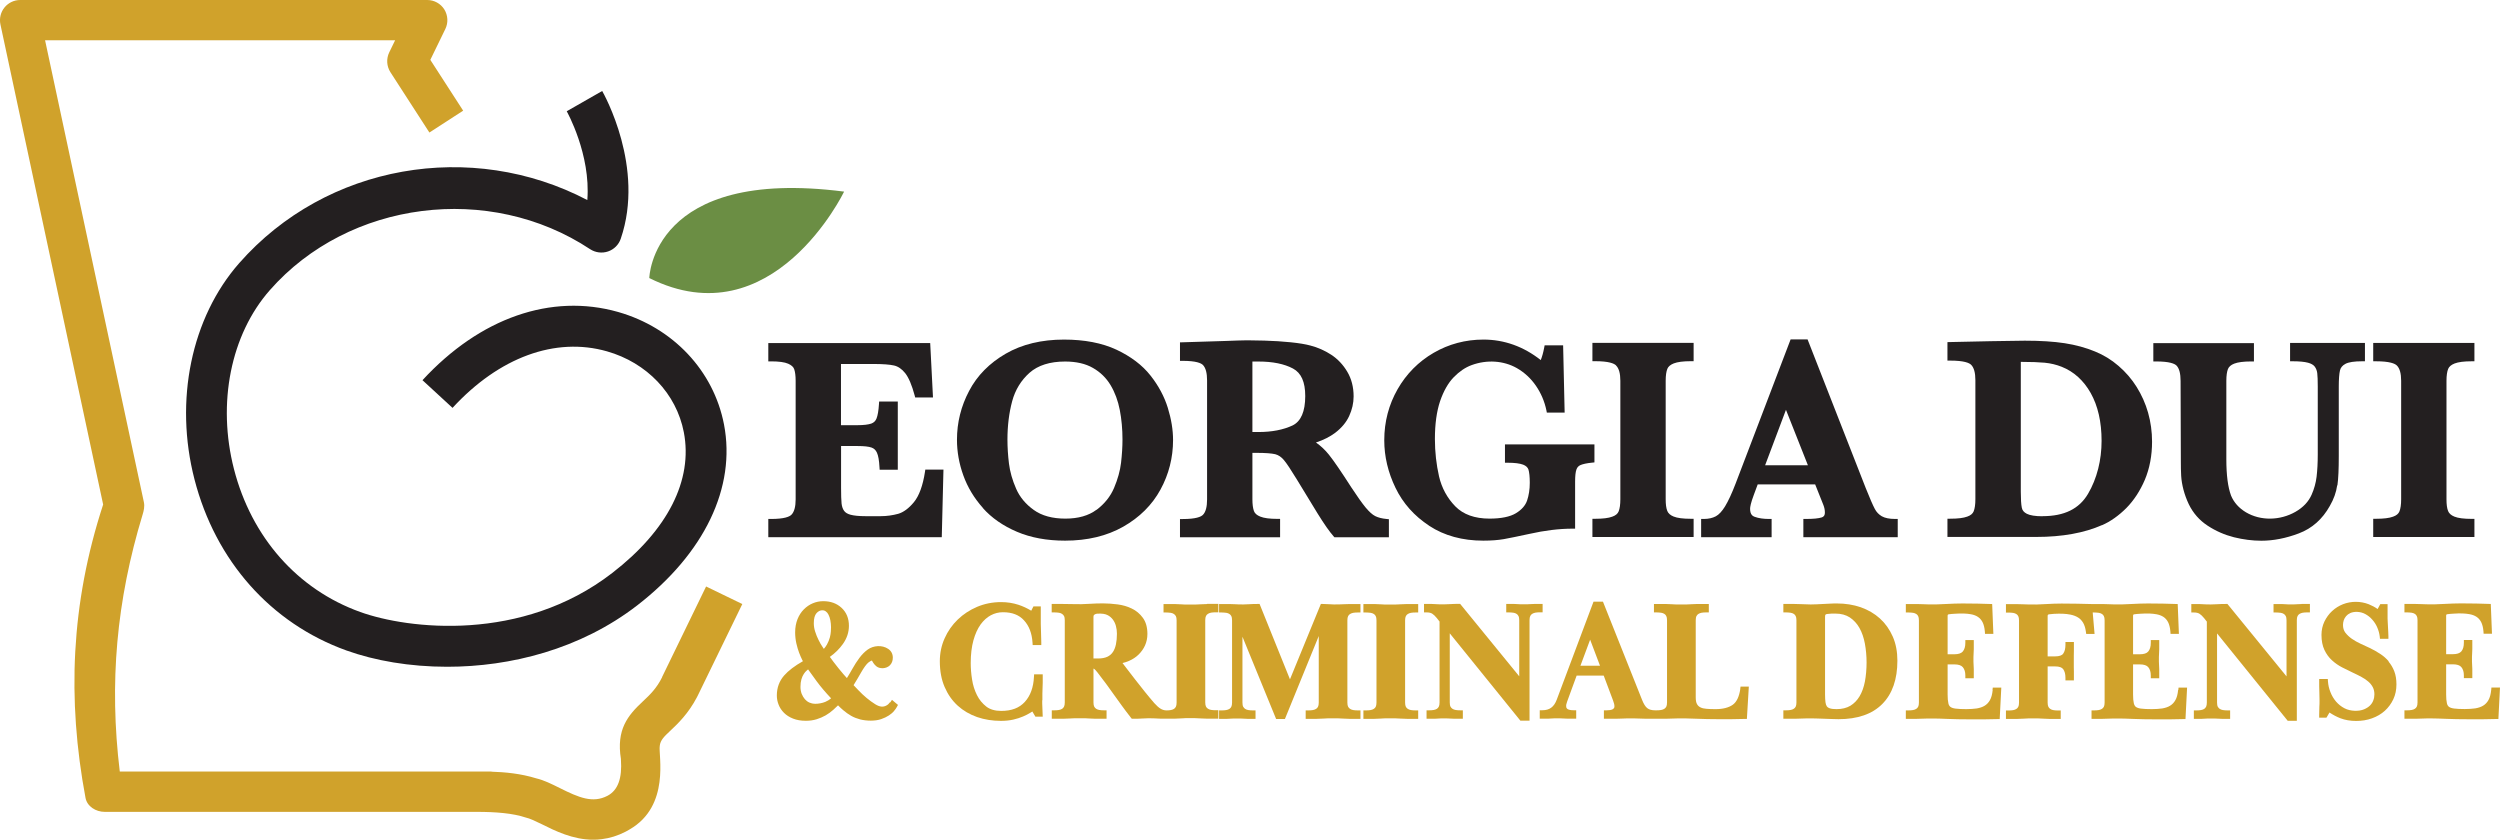 <?xml version="1.0" encoding="UTF-8"?> <svg xmlns="http://www.w3.org/2000/svg" id="Layer_2" data-name="Layer 2" viewBox="0 0 296.17 99.47"><defs><style> .cls-1 { fill: #231f20; } .cls-1, .cls-2, .cls-3 { stroke-width: 0px; } .cls-2 { fill: #d0a22b; } .cls-3 { fill: #6b8e44; } </style></defs><g id="Layer_4" data-name="Layer 4"><g><g><path class="cls-1" d="m69.58,23.7c-13.73-7.19-30.92-4.26-41.24,7.47-5.68,6.46-7.71,16.27-5.3,25.62,2.49,9.66,9.05,17.05,18,20.27,3.37,1.21,7.51,1.93,11.94,1.93,7.47,0,15.76-2.06,22.52-7.28,7.96-6.16,11.71-13.97,10.27-21.43-1.23-6.36-6.03-11.46-12.54-13.32-7.92-2.25-16.37.69-23.18,8.08l3.56,3.28c5.52-6,12.19-8.44,18.29-6.7,4.74,1.35,8.23,5.02,9.11,9.58,1.1,5.68-1.91,11.61-8.48,16.68-10.72,8.29-24.22,6.65-29.86,4.62-7.42-2.67-12.87-8.84-14.95-16.92-2.01-7.81-.39-15.94,4.25-21.21,9.34-10.62,26.01-12.75,37.94-4.85.63.41,1.41.51,2.12.27.71-.24,1.27-.8,1.51-1.51,2.89-8.44-1.99-17.13-2.2-17.5l-4.2,2.4c.03.06,2.86,5.1,2.44,10.51Z"></path><path class="cls-3" d="m76.92,32.94c14.63,7.31,23.08-10.24,23.08-10.24-22.8-2.94-23.08,10.24-23.08,10.24Z"></path><path class="cls-2" d="m78.45,80.21c-.67,1.36-1.46,2.1-2.3,2.89-1.8,1.68-3.15,3.34-2.59,6.82,0,.01,0,.03,0,.05.16,2.23-.35,3.66-1.6,4.31-1.74.9-3.37.22-5.66-.93-.95-.47-1.84-.92-2.77-1.14-1.84-.57-3.72-.74-5.3-.79v-.02H14.19c-1.27-10.49-.4-20.22,2.7-30.42.15-.48.26-.97.16-1.47L5.34,4.77h41.47l-.7,1.44c-.36.75-.31,1.63.14,2.34l4.62,7.15,4-2.59-3.89-6.02,1.78-3.66c.36-.74.31-1.61-.12-2.31-.44-.7-1.21-1.12-2.02-1.12H2.39C1.67,0,.98.33.53.89.08,1.45-.1,2.18.05,2.89l12.17,56.88c-3.84,11.75-4.27,23.1-2.09,34.75.19,1.02,1.23,1.66,2.27,1.66h44.05c2.32,0,4.3.16,5.86.68h0c.41.08,1.14.42,1.85.77,1.58.79,3.7,1.85,6.13,1.85.33,0,.67-.02,1.02-.07.91-.11,1.85-.39,2.82-.89.15-.08.3-.16.46-.26,4.85-2.79,3.39-8.85,3.57-9.88v-.02c.08-.69.52-1.1,1.23-1.77.92-.86,2.15-2.04,3.18-4h0l.13-.26s.01-.03.02-.04l5.22-10.73-4.29-2.08-5.22,10.74Z"></path></g><g><path class="cls-1" d="m111.78,55.63h-2.16l-.04.27c-.25,1.64-.7,2.85-1.31,3.59-.61.74-1.24,1.2-1.86,1.38-.66.18-1.36.28-2.08.28h-1.8c-.77,0-1.36-.06-1.77-.17-.36-.1-.61-.25-.76-.46-.16-.22-.26-.51-.3-.86-.04-.39-.06-1.03-.06-1.89v-4.93h1.98c.74,0,1.29.06,1.63.18.29.1.5.3.64.61.16.35.26.93.3,1.71l.02.31h2.15v-8.08h-2.21l-.02.3c-.05.79-.15,1.36-.29,1.71-.12.3-.32.49-.62.6-.35.12-.9.19-1.64.19h-1.95v-7.25h3.86c1.08,0,1.9.06,2.43.18.48.11.92.41,1.32.91.41.52.79,1.41,1.12,2.64l.06.24h2.11l-.33-6.45h-19.18v2.17h.32c.93,0,1.61.09,2.04.28.38.17.62.38.71.65.11.32.17.79.17,1.38v14.04c0,.87-.17,1.49-.5,1.82-.23.23-.83.5-2.42.5h-.32v2.16h20.55l.2-8Z"></path><path class="cls-1" d="m116.43,60.18c1.04,1.17,2.4,2.12,4.05,2.82,1.64.7,3.55,1.05,5.7,1.05,2.63,0,4.94-.55,6.88-1.65,1.94-1.1,3.43-2.58,4.42-4.4.99-1.81,1.49-3.79,1.49-5.87,0-1.2-.21-2.48-.62-3.81-.41-1.33-1.1-2.63-2.06-3.84-.96-1.22-2.32-2.25-4.02-3.05-1.71-.8-3.8-1.2-6.22-1.2-2.66,0-4.98.56-6.9,1.67-1.92,1.11-3.39,2.59-4.34,4.41-.96,1.81-1.44,3.75-1.44,5.79,0,1.41.25,2.82.75,4.21.5,1.4,1.28,2.7,2.32,3.86Zm13.47.21c-.93.7-2.17,1.05-3.69,1.05s-2.79-.34-3.73-1.02c-.96-.68-1.67-1.53-2.1-2.52-.45-1.02-.73-2.02-.85-2.98-.12-.98-.18-1.94-.18-2.85,0-1.63.19-3.16.56-4.54.36-1.34,1.06-2.48,2.06-3.37,1-.88,2.41-1.33,4.21-1.33,1.31,0,2.42.25,3.3.76.88.5,1.58,1.19,2.09,2.04.52.87.88,1.86,1.09,2.94.21,1.09.32,2.27.32,3.5,0,.86-.06,1.79-.17,2.75-.11.94-.39,1.95-.83,2.99-.43,1.01-1.13,1.88-2.07,2.59Z"></path><path class="cls-1" d="m151.63,61.47h-.32c-.89,0-1.57-.09-2.01-.27-.4-.16-.65-.38-.75-.66-.12-.34-.18-.8-.18-1.38v-5.51h.52c1.03,0,1.77.06,2.19.16.38.1.72.33,1.02.69.33.39.84,1.16,1.51,2.26l2.47,4.05c.39.63.75,1.18,1.07,1.64.34.48.61.83.84,1.09l.1.11h6.45v-2.14l-.29-.03c-.54-.05-.99-.17-1.33-.34-.34-.17-.72-.52-1.14-1.02-.44-.54-1.01-1.34-1.69-2.38-1.22-1.9-2.09-3.17-2.66-3.88-.44-.55-.95-1.03-1.53-1.44.91-.3,1.67-.69,2.28-1.15.76-.58,1.32-1.25,1.66-2,.34-.74.52-1.52.52-2.31,0-1.1-.25-2.08-.75-2.92-.49-.83-1.13-1.51-1.91-2.02-.77-.5-1.59-.86-2.44-1.08-.58-.16-1.36-.29-2.34-.39-.97-.1-2.03-.17-3.14-.2-.79-.02-1.36-.03-1.71-.03-.44,0-.92,0-1.43.02-.51.01-.97.03-1.36.05l-5.49.17v2.19h.32c1.6,0,2.19.27,2.41.5.32.34.48.95.48,1.81v14.11c0,.87-.16,1.49-.49,1.82-.22.23-.82.5-2.4.5h-.32v2.16h11.86v-2.16Zm-3.26-10.3v-8.34c.06,0,.11,0,.16,0,.13,0,.32,0,.56,0,1.69,0,3.06.28,4.09.83.98.53,1.45,1.59,1.45,3.26,0,1.83-.51,3-1.5,3.48-1.08.51-2.44.78-4.04.78h-.71Z"></path><path class="cls-1" d="m169.33,62.3c1.77,1.16,3.92,1.75,6.39,1.75.92,0,1.74-.06,2.43-.18.67-.12,1.69-.33,3.03-.62,1.82-.41,3.54-.62,5.1-.62h.32v-5.57c0-.66.05-1.15.16-1.45.09-.25.25-.42.49-.52.29-.12.74-.22,1.35-.28l.29-.03v-2.13h-10.6v2.17h.32c.83,0,1.45.08,1.84.23.33.13.53.32.62.57.1.32.16.85.16,1.58,0,.77-.11,1.48-.32,2.1-.2.58-.64,1.09-1.32,1.5-.69.42-1.75.64-3.13.64-1.75,0-3.11-.49-4.05-1.45-.96-.98-1.61-2.18-1.93-3.55-.32-1.41-.49-2.9-.49-4.43,0-1.78.21-3.29.62-4.5.41-1.19.95-2.14,1.61-2.82.66-.68,1.38-1.17,2.13-1.44,1.8-.66,3.77-.53,5.33.35.9.51,1.67,1.22,2.27,2.09.61.88,1.03,1.87,1.25,2.93l.05.26h2.11l-.18-7.97h-2.19l-.05.26c-.11.59-.25,1.09-.41,1.49-2.04-1.61-4.33-2.43-6.79-2.43-2.12,0-4.11.53-5.9,1.57-1.79,1.04-3.23,2.49-4.27,4.31-1.04,1.82-1.58,3.85-1.58,6.05,0,1.92.45,3.81,1.33,5.63.88,1.83,2.23,3.34,4,4.5Z"></path><path class="cls-1" d="m191.45,43.3c.34.33.51.94.51,1.81v14.04c0,.62-.07,1.1-.2,1.43-.11.28-.36.49-.76.63-.45.17-1.13.25-2.03.25h-.32v2.16h11.99v-2.16h-.32c-.94,0-1.63-.09-2.06-.27-.39-.16-.63-.38-.74-.66-.13-.32-.19-.79-.19-1.38v-14.04c0-.63.07-1.1.2-1.42.11-.27.36-.48.76-.64.44-.17,1.12-.26,2.03-.26h.32v-2.17h-11.99v2.17h.32c1.63,0,2.25.27,2.48.5Z"></path><path class="cls-1" d="m222.93,61.16c-.35-.21-.63-.49-.83-.88-.23-.43-.59-1.26-1.07-2.46l-6.89-17.61h-2.01l-6.52,17.09c-.44,1.15-.86,2.05-1.24,2.68-.36.59-.73.99-1.11,1.19-.38.2-.85.31-1.41.31h-.32v2.16h8.35v-2.16h-.32c-.64,0-1.21-.08-1.68-.25-.23-.08-.55-.26-.55-.95,0-.22.08-.69.44-1.65l.46-1.24h6.81l.97,2.43c.12.3.18.6.18.89,0,.41-.19.53-.38.59-.37.12-1,.18-1.85.18h-.32v2.16h11.18v-2.16h-.32c-.67,0-1.2-.11-1.55-.31Zm-8.75-6.04h-5.07l2.47-6.57,2.6,6.57Z"></path><path class="cls-1" d="m249.02,62.22h0c1.02-.45,1.99-1.14,2.88-2.03.89-.9,1.63-2.03,2.2-3.36.56-1.34.85-2.85.85-4.5,0-1.19-.16-2.34-.47-3.44-.31-1.09-.77-2.11-1.35-3.04-.58-.93-1.3-1.77-2.15-2.5-.84-.73-1.78-1.3-2.79-1.71-1.09-.45-2.29-.78-3.59-.98-1.29-.2-2.88-.3-4.72-.3-.19,0-.87.01-2.05.03-1.17.02-1.84.03-2.01.03l-5.11.11v2.19h.32c1.65,0,2.26.27,2.49.5.33.33.5.94.5,1.81v14.11c0,.62-.07,1.1-.2,1.43-.11.28-.36.49-.76.63-.45.17-1.13.25-2.03.25h-.32v2.16h10.53c3.05,0,5.68-.47,7.8-1.41Zm-7.05-1.06c-.85,0-1.47-.1-1.85-.29-.34-.17-.54-.4-.6-.72-.08-.39-.12-1.03-.12-1.9v-15.38c1.21,0,2.17.04,2.83.1.71.07,1.38.23,2.01.48,1.44.57,2.6,1.62,3.44,3.11.85,1.51,1.29,3.41,1.29,5.67s-.54,4.47-1.61,6.28c-1.05,1.78-2.81,2.64-5.38,2.64Z"></path><path class="cls-1" d="m276.91,57.49c.11-.77.16-1.94.16-3.46v-8.24c0-.86.05-1.5.14-1.9.08-.34.29-.59.64-.78.38-.21,1.06-.31,2-.31h.32v-2.17h-8.87v2.17h.32c.77,0,1.38.06,1.8.17.38.1.65.26.8.46.17.23.26.48.3.78.04.34.06.87.06,1.58v8.04c0,1.02-.05,1.91-.14,2.66-.09.72-.28,1.42-.58,2.1-.36.83-1,1.52-1.93,2.05-1.81,1.03-4.11,1.09-5.86.05-.83-.5-1.42-1.16-1.76-1.97-.19-.51-.33-1.13-.42-1.82-.09-.7-.14-1.53-.14-2.47v-9.31c0-.62.07-1.09.19-1.4.11-.27.35-.49.74-.64.43-.17,1.11-.26,2.02-.26h.32v-2.17h-11.92v2.17h.32c1.62,0,2.21.27,2.43.49.32.33.48.94.48,1.82l.03,9.31c0,.81.01,1.45.04,1.94.03.51.12,1.05.27,1.63.15.57.36,1.15.63,1.72.51,1.05,1.26,1.91,2.24,2.55.96.63,2.01,1.09,3.12,1.37,1.1.27,2.19.41,3.24.41,1.42,0,2.91-.29,4.44-.87,1.57-.59,2.8-1.69,3.67-3.25.47-.81.76-1.63.87-2.43Z"></path><path class="cls-1" d="m293.14,61.47h-.32c-.94,0-1.63-.09-2.06-.27-.39-.16-.63-.38-.74-.66-.13-.32-.19-.79-.19-1.38v-14.04c0-.63.07-1.1.2-1.42.11-.27.36-.48.76-.64.44-.17,1.12-.26,2.03-.26h.32v-2.17h-11.99v2.17h.32c1.63,0,2.25.27,2.48.5.34.33.51.94.51,1.81v14.04c0,.62-.07,1.1-.2,1.43-.11.28-.36.49-.76.63-.45.17-1.13.25-2.03.25h-.32v2.16h11.99v-2.16Z"></path></g><g><path class="cls-2" d="m105.43,83.2c-.11.16-.25.29-.42.38-.38.21-.79.18-1.32-.15-.34-.21-.68-.46-1.02-.74-.34-.28-.66-.59-.96-.9-.23-.24-.42-.44-.59-.62l.45-.74c.15-.25.3-.5.44-.76.33-.58.62-.97.85-1.17.16-.13.3-.21.43-.25.05.09.11.2.18.3.1.15.22.28.37.4.39.31,1.16.29,1.58-.13.23-.23.35-.54.35-.91,0-.44-.19-.8-.55-1.04-.73-.49-1.75-.4-2.42.08-.35.25-.68.58-.98.98-.29.39-.58.83-.85,1.32-.19.35-.41.71-.64,1.08-.15-.16-.28-.32-.41-.46-.2-.24-.4-.47-.59-.71-.19-.23-.38-.48-.57-.73-.14-.19-.29-.39-.45-.61.62-.44,1.13-.95,1.54-1.52.48-.67.72-1.4.72-2.16,0-.88-.29-1.59-.87-2.13-.57-.53-1.3-.79-2.17-.79-.43,0-.84.08-1.24.25-.39.16-.75.41-1.06.72-.31.31-.57.71-.75,1.16-.18.46-.28.98-.28,1.56,0,.45.05.89.14,1.3.09.41.21.79.33,1.12.13.33.25.62.37.85.03.05.05.1.08.15-.97.55-1.72,1.12-2.22,1.69-.58.66-.87,1.46-.87,2.37,0,.38.07.74.21,1.09.14.36.35.68.64.97.28.28.64.51,1.07.68.42.17.93.26,1.52.26.46,0,.88-.06,1.27-.18.38-.12.74-.27,1.07-.46.33-.19.64-.42.92-.67.19-.17.37-.34.55-.52.21.21.41.41.62.58.29.25.6.47.93.66.33.19.7.33,1.08.43.76.19,1.79.21,2.49-.04.34-.12.64-.26.9-.43.26-.17.47-.35.62-.54.15-.18.26-.33.33-.47l.13-.24-.71-.6-.2.3Zm-8.02-10.9c.17,0,.3.04.42.13.13.09.24.22.32.39.1.19.17.41.22.66.05.26.08.54.08.83,0,.1,0,.26-.02.49-.01.21-.05.45-.12.72-.07.27-.19.55-.34.83-.1.18-.22.35-.37.52l-.16-.24c-.16-.23-.32-.51-.47-.82-.15-.3-.29-.63-.4-.99-.11-.33-.16-.67-.16-1,0-.55.11-.94.32-1.18.21-.23.43-.34.67-.34Zm-.89,11.07c-.22,0-.43-.05-.64-.14-.2-.09-.38-.23-.53-.4-.15-.18-.28-.39-.38-.64-.09-.24-.14-.52-.14-.81,0-.35.04-.65.11-.9.07-.25.17-.46.28-.63.11-.17.23-.32.37-.43.05-.04.1-.08.14-.12.27.38.61.85,1.02,1.41.47.64,1.04,1.31,1.71,2.02-.2.17-.43.31-.69.42-.37.15-.8.23-1.25.23Z"></path><path class="cls-2" d="m123.49,82.96v-.37c0-.11,0-.26,0-.45l.04-1.29c0-.23,0-.44,0-.64v-.32h-1.02l-.02.31c-.06,1.23-.42,2.23-1.08,2.95-.65.72-1.57,1.07-2.8,1.07-.72,0-1.32-.17-1.76-.51-.46-.36-.84-.81-1.11-1.36-.28-.56-.48-1.18-.58-1.85-.11-.68-.16-1.34-.16-1.95,0-1.02.11-1.93.32-2.69.21-.75.49-1.38.85-1.88.35-.48.76-.85,1.21-1.09.45-.24.93-.36,1.43-.36,1.09,0,1.91.31,2.5.96.6.65.94,1.53,1.01,2.63l.02.3h1.02v-.32c0-.35-.01-.73-.03-1.14-.02-.4-.03-.74-.03-1.05,0-.28,0-.56,0-.85,0-.29,0-.59,0-.9v-.32h-.87l-.26.51c-.48-.29-.99-.53-1.51-.7-.64-.21-1.33-.32-2.06-.32-1.01,0-1.96.19-2.84.56-.87.37-1.65.88-2.3,1.51-.65.63-1.18,1.38-1.55,2.22-.38.84-.57,1.76-.57,2.72,0,1.15.19,2.18.57,3.05.38.88.9,1.62,1.55,2.21.65.59,1.42,1.04,2.3,1.35.87.3,1.82.45,2.82.45.53,0,1.02-.05,1.46-.15.43-.1.82-.22,1.16-.37.33-.14.62-.29.86-.44.09-.05.17-.11.24-.15l.36.61h.87l-.06-1.56c0-.14,0-.26,0-.37Z"></path><path class="cls-2" d="m143,71.56c-.29,0-.55.02-.78.03h0c-.22.01-.43.02-.63.03-.41.01-.85.01-1.18,0-.17,0-.36-.02-.55-.03-.2-.01-.44-.02-.71-.03-.27,0-.6,0-.99,0h-.32v1h.32c.19,0,.37.02.54.04.14.02.27.07.37.14.09.06.17.14.23.25.06.11.09.28.09.5v9.74c0,.22-.03.39-.09.5-.06.11-.13.19-.22.25-.11.07-.23.11-.38.14-.16.03-.33.04-.5.04-.26,0-.49-.07-.69-.19-.24-.14-.49-.37-.77-.68-.35-.4-.71-.84-1.1-1.32-.39-.48-.76-.96-1.13-1.43-.37-.47-.72-.92-1.04-1.35l-.49-.64c.27-.06.53-.15.78-.26.42-.18.8-.43,1.11-.73.32-.31.58-.67.77-1.08.19-.42.29-.88.29-1.38,0-.78-.18-1.42-.54-1.91-.35-.48-.79-.85-1.32-1.1-.51-.25-1.07-.41-1.68-.49-1.21-.16-2.25-.13-3.25-.07-.81.05-1.35.06-1.83.04-.38-.01-.82,0-1.39-.02-.29,0-.62,0-1.01,0h-.32v1h.32c.19,0,.37.02.54.04.14.02.27.07.37.14.09.06.17.14.23.25.06.11.09.29.09.5v9.74c0,.21-.03.39-.09.5-.06.11-.13.19-.22.25-.11.07-.23.11-.38.14-.17.03-.35.04-.53.04h-.32v1h.32c.39,0,.73,0,1.01,0,.29,0,.55-.02.78-.03.22-.01.43-.02.62-.03.37-.01.81-.01,1.18,0,.18,0,.36.02.56.03.2.01.44.02.71.03.27,0,.6,0,.99,0h.32v-1h-.32c-.19,0-.36-.01-.54-.04-.14-.03-.27-.07-.37-.14-.09-.06-.17-.14-.23-.25-.06-.11-.09-.28-.09-.5v-4.01s.06.02.08.03c.05.03.16.13.39.42.38.49.73.95,1.04,1.37.31.43.62.86.92,1.28l.93,1.29c.32.44.68.92,1.08,1.43l.1.12h.16c.38,0,.74,0,1.08-.03.48-.03,1.03-.04,1.34-.02l.85.04c.17,0,.39,0,.71,0,.36,0,.68,0,.93,0,.27,0,.51-.02.71-.03.2-.01.38-.02.55-.03.33-.01.77-.01,1.18,0,.2,0,.41.02.63.03.23.01.49.02.78.03.29,0,.62,0,1.01,0h.32v-1h-.32c-.19,0-.37-.01-.54-.04-.14-.03-.27-.07-.37-.14-.1-.06-.17-.14-.23-.25-.06-.11-.09-.28-.09-.5v-9.74c0-.22.03-.39.09-.5.06-.11.13-.19.23-.25.11-.07.23-.11.37-.14.17-.03.35-.04.54-.04h.32v-1h-.32c-.39,0-.73,0-1.01,0Zm-13.46,1.52c0-.09.02-.16.04-.19.05-.06.1-.1.17-.13.07-.03.15-.05.24-.06.57-.03.93.02,1.24.18.25.13.45.31.61.52.16.22.29.48.36.76.08.29.12.6.12.92,0,.47-.04.89-.12,1.27-.08.36-.2.67-.37.91h0c-.16.24-.38.42-.65.55-.29.13-.65.2-1.09.2h-.55v-4.92Z"></path><path class="cls-2" d="m159.91,71.56c-.26,0-.49.01-.68.02l-.54.02c-.43.02-.9.01-1.24-.02-.23-.02-.49-.03-.75-.03h-.22l-3.66,8.93-3.6-8.93h-.22c-.3,0-.64,0-1,.03-.54.03-.95.04-1.29.02l-.44-.02c-.17,0-.37-.01-.62-.02-.24,0-.54,0-.91,0h-.32v1h.32c.19,0,.37.02.54.04.14.02.27.07.37.14.09.06.17.14.22.25.06.11.09.29.09.5v9.74c0,.21-.03.39-.09.5-.06.11-.13.19-.22.25-.11.07-.23.11-.38.14-.17.03-.35.04-.53.04h-.32v1h.32c.26,0,.48,0,.64,0l.8-.04c.21-.01.51-.01.73,0l.85.04c.18,0,.4,0,.66,0h.32v-1h-.32c-.19,0-.36-.01-.54-.04-.15-.03-.27-.07-.37-.14-.09-.06-.17-.14-.23-.25-.06-.11-.09-.29-.09-.5v-7.8l3.99,9.75h1.04l4.01-9.83v7.88c0,.22-.03.39-.09.5-.06.11-.13.2-.23.25-.1.07-.23.11-.38.14-.17.03-.35.04-.53.04h-.32v1h.32c.39,0,.72,0,.99,0,.28,0,.53-.02.75-.03.22-.01.41-.02.59-.03.34-.01.79-.01,1.17,0,.18,0,.38.02.6.03.22.01.47.02.75.03.27,0,.6,0,1,0h.32v-1h-.32c-.19,0-.37-.01-.54-.04-.14-.03-.27-.07-.37-.14-.09-.06-.17-.14-.23-.25-.06-.11-.09-.28-.09-.5v-9.74c0-.22.03-.39.09-.5.06-.11.13-.19.23-.25.11-.07.23-.11.37-.14.17-.03.35-.04.54-.04h.32v-1h-.32c-.38,0-.7,0-.96,0Z"></path><path class="cls-2" d="m166.68,71.56c-.29,0-.55.02-.78.03h0c-.22.01-.43.02-.63.03-.41.01-.85.01-1.18,0-.17,0-.36-.02-.55-.03-.2-.01-.44-.02-.71-.03-.27,0-.59,0-.99,0h-.32v1h.32c.19,0,.37.02.54.04.14.02.27.07.38.14.09.06.17.14.22.25.06.11.09.28.09.5v9.74c0,.22-.03.39-.09.5-.06.11-.13.19-.23.25-.1.07-.23.11-.38.14-.17.03-.35.04-.53.04h-.32v1h.32c.39,0,.72,0,.99,0,.27,0,.51-.02.71-.03.2-.01.38-.02.55-.03.33-.01.77-.01,1.18,0,.2,0,.41.02.63.03.23.01.49.02.78.03.29,0,.62,0,1.01,0h.32v-1h-.32c-.19,0-.37-.01-.54-.04-.14-.03-.27-.07-.37-.14-.1-.06-.17-.14-.23-.25-.06-.11-.09-.28-.09-.5v-9.74c0-.22.03-.39.09-.5.06-.11.13-.19.23-.25.11-.07.23-.11.37-.14.17-.03.35-.04.54-.04h.32v-1h-.32c-.39,0-.73,0-1.01,0Z"></path><path class="cls-2" d="m182.74,71.55h-.32c-.26,0-.49,0-.67,0-.18,0-.34.01-.48.02l-.39.02c-.24.01-.53.01-.73,0l-.33-.02c-.12,0-.26-.01-.42-.02-.17,0-.38,0-.64,0h-.32v1h.32c.19,0,.37.02.54.04.14.02.27.07.37.14.09.06.17.14.22.25.06.11.09.29.09.5v6.64l-7-8.58h-.15c-.31,0-.67,0-1.06.03-.58.03-1,.04-1.31.02l-.83-.04c-.17,0-.38,0-.61,0h-.32v1h.32c.27,0,.49.05.65.15.18.12.35.28.51.48l.36.45v9.59c0,.21-.03.39-.09.5-.06.11-.13.19-.22.25-.11.07-.23.11-.38.14-.17.03-.35.04-.53.04h-.32v1h.32c.26,0,.47,0,.63,0l.74-.04c.2-.01.5-.01.73,0l.89.04c.18,0,.41,0,.67,0h.32v-1h-.32c-.19,0-.36-.01-.54-.04-.15-.03-.27-.07-.37-.14-.09-.06-.17-.14-.23-.25-.06-.11-.09-.29-.09-.5v-8.19l8.37,10.35h1.08v-11.91c0-.22.03-.39.09-.5.06-.11.13-.19.23-.25.11-.07.23-.11.37-.14.17-.03.35-.04.54-.04h.32v-1Z"></path><path class="cls-2" d="m206.17,81.61c-.13.92-.43,1.55-.89,1.88-.48.34-1.17.52-2.04.52-.4,0-.77-.01-1.09-.04-.29-.02-.53-.08-.72-.18-.17-.09-.3-.21-.39-.38-.1-.17-.15-.44-.15-.78v-9.15c0-.21.03-.39.09-.5.06-.11.13-.19.23-.25.1-.07.23-.11.37-.14.17-.03.35-.04.54-.04h.32v-1h-.32c-.39,0-.72,0-1,0-.28,0-.53.02-.75.03-.22.01-.42.02-.6.03-.38.01-.83.01-1.17,0-.18,0-.38-.02-.59-.03-.22-.01-.47-.02-.75-.03-.27,0-.6,0-1,0h-.32v1h.32c.19,0,.37.02.54.04.14.02.27.07.38.14.09.06.17.14.22.25.06.11.09.28.09.5v9.74c0,.22-.03.39-.09.5-.06.11-.13.19-.23.25-.1.07-.23.11-.38.14-.17.03-.35.04-.53.04h-.18c-.39,0-.7-.08-.92-.25-.23-.17-.44-.51-.64-1.02l-4.62-11.6h-1.12l-4.36,11.62c-.32.85-.85,1.24-1.69,1.24h-.32v1h.32c.26,0,.48,0,.65,0l.75-.04c.18-.01.46-.01.69,0l.89.04c.19,0,.42,0,.7,0h.32v-1h-.32c-.13,0-.25,0-.38-.03-.11-.02-.2-.04-.29-.09-.06-.03-.11-.08-.15-.14-.04-.05-.05-.14-.05-.26,0-.07,0-.14.03-.22.02-.1.05-.2.09-.3l1.12-3.06h3.21l1.1,2.93c.05.12.09.24.12.37.03.11.05.22.05.33,0,.09-.02.17-.05.21-.05.06-.1.11-.17.15-.08.04-.18.07-.3.09-.13.02-.27.03-.41.03h-.32v1h.32c.42,0,.76,0,1.03,0l.72-.02c.21,0,.4-.01.56-.02.32-.01.72-.01,1.08,0l1.36.04c.24,0,.53,0,.86,0h.47c.33,0,.62,0,.86,0l1.39-.04c.6-.02,1.33,0,2.42.04.75.03,1.58.05,2.47.05.49,0,1.01,0,1.55,0,.54,0,1.06-.02,1.55-.03h.3s.23-3.83.23-3.83h-.98l-.04.28Zm-18.94-2.74l1.15-3.09,1.17,3.09h-2.32Z"></path><path class="cls-2" d="m222.71,73.27c-.64-.58-1.4-1.02-2.27-1.33-.87-.3-1.82-.45-2.83-.45-.24,0-.49,0-.77.02l-1.63.08c-.52.03-.92.02-1.28,0l-.6-.02c-.21,0-.46-.01-.74-.02-.28,0-.61,0-1,0h-.32v1h.32c.19,0,.37.02.54.04.14.02.27.07.38.14.09.06.17.14.22.25.06.11.09.28.09.5v9.74c0,.22-.03.39-.09.5-.06.11-.13.19-.23.25-.1.07-.23.11-.38.14-.17.03-.35.04-.53.04h-.32v1h.32c.4,0,.74,0,1.02,0l1.33-.04c.37-.01.81-.01,1.35.01.29.01.58.02.87.03.29,0,.57.02.86.03.29.01.55.02.79.02,2.25,0,3.99-.6,5.18-1.8s1.79-2.92,1.79-5.13c0-1.06-.18-2.02-.55-2.86-.37-.84-.88-1.56-1.51-2.13Zm-6.45,9.92c-.03-.24-.05-.53-.05-.89v-9.22c0-.19.04-.25.04-.25.05-.05.12-.08.19-.09.25-.02.44-.04.56-.05.12,0,.26,0,.44,0,.68,0,1.25.16,1.71.46.46.31.85.73,1.14,1.25.3.53.51,1.16.64,1.85.13.71.2,1.47.2,2.24s-.07,1.57-.2,2.26c-.13.67-.34,1.25-.63,1.74-.28.47-.65.85-1.09,1.12-.44.26-.99.4-1.63.4-.35,0-.62-.03-.82-.1-.16-.05-.27-.13-.34-.23-.08-.12-.13-.28-.16-.49Z"></path><path class="cls-2" d="m236.07,81.73c-.05.52-.16.93-.33,1.22-.16.29-.38.51-.63.66-.26.16-.58.26-.93.32-.37.05-.79.08-1.24.08-.52,0-.94-.02-1.25-.06-.27-.03-.48-.1-.62-.2-.12-.09-.21-.23-.25-.43-.06-.25-.09-.6-.09-1.04v-3.57h.8c.48,0,.82.11,1,.33.2.24.3.56.3.99v.32h1v-.32c0-.3,0-.55,0-.76l-.04-.88c0-.09,0-.18,0-.27s0-.19,0-.28l.04-.92c0-.21,0-.46,0-.77v-.32h-1v.32c0,.45-.1.79-.3,1.03-.19.22-.52.33-1,.33h-.8v-4.54c0-.16.04-.18.17-.2.17-.02.4-.05.68-.06.85-.06,1.4-.03,1.92.06.32.06.6.16.83.32.22.15.4.35.54.62.14.28.23.64.27,1.08l.02.3h.99l-.14-3.53-1.73-.05c-1.1-.03-2.48-.03-3.63.04-1,.06-1.69.07-2.25.05l-.58-.02c-.21,0-.45-.01-.72-.02-.27,0-.6,0-1,0h-.32v1h.32c.19,0,.37.02.54.04.14.02.27.07.38.14.09.06.17.14.22.25.06.11.09.28.09.5v9.74c0,.22-.03.39-.09.5-.06.11-.13.19-.23.25-.1.07-.23.11-.38.14-.17.03-.35.04-.53.04h-.32v1h.32c.39,0,.73,0,1,0l1.34-.04c.18,0,.38,0,.58,0,.41,0,.98.02,1.71.05.74.03,1.64.05,2.76.05.53,0,1.04,0,1.52,0,.48,0,1.01-.02,1.59-.03h.3s.19-3.73.19-3.73h-1.01l-.03.29Z"></path><path class="cls-2" d="m258.04,81.73c-.05.52-.16.93-.33,1.22-.16.29-.38.51-.63.66-.26.16-.58.26-.93.32-.37.05-.79.08-1.24.08-.52,0-.94-.02-1.25-.06-.27-.03-.48-.1-.62-.2-.12-.09-.2-.23-.25-.43-.06-.25-.09-.6-.09-1.04v-3.57h.8c.48,0,.82.11,1,.33.2.24.3.56.3.99v.32h1v-.32c0-.3,0-.55,0-.76l-.04-.88c0-.09,0-.18,0-.27s0-.19,0-.28l.04-.92c0-.21,0-.46,0-.77v-.32h-1v.32c0,.45-.1.79-.3,1.03-.18.22-.52.33-1,.33h-.8v-4.54c0-.16.04-.18.17-.2.18-.02.4-.05.68-.06.85-.06,1.4-.03,1.92.06.32.06.6.16.84.32.22.15.4.35.54.62.14.28.23.64.27,1.08l.02.3h.99l-.14-3.53-1.73-.05c-1.1-.03-2.48-.03-3.63.04-1,.06-1.69.07-2.25.05l-.58-.02c-.21,0-.45-.01-.72-.02-.27,0-.6,0-1,0h-.32s-1.69-.04-1.69-.04c-1.15-.03-2.54-.03-3.6.04-.92.06-1.59.07-2.17.05l-.6-.02c-.21,0-.46-.01-.74-.02-.28,0-.61,0-1,0h-.32v1h.32c.19,0,.37.02.54.04.14.02.27.07.38.14.09.06.17.14.22.25.06.11.09.28.09.5v9.74c0,.22-.03.39-.09.5-.06.11-.13.19-.23.25-.1.07-.23.11-.38.14-.17.03-.35.04-.53.04h-.32v1h.32c.39,0,.72,0,1,0,.28,0,.52-.02.75-.03.22-.01.41-.02.59-.03.34-.01.79-.01,1.17,0,.18,0,.38.02.6.03.22.01.47.02.75.03.27,0,.6,0,.99,0h.32v-1h-.32c-.19,0-.37-.01-.54-.04-.14-.02-.27-.07-.37-.14-.1-.06-.17-.14-.23-.25-.06-.11-.09-.28-.09-.5v-4.29h.9c.47,0,.78.11.94.32.18.25.27.59.27,1.02v.32h1v-.32c0-.3,0-.55,0-.76,0-.2-.01-.36-.01-.5,0-.15,0-.28,0-.38,0-.09,0-.19,0-.29s0-.2,0-.3c0-.11,0-.24,0-.4,0-.15,0-.32.01-.52,0-.21,0-.46,0-.76v-.32h-1v.32c0,.46-.09.81-.27,1.06-.15.21-.47.32-.94.32h-.9v-4.77c0-.16.04-.2.22-.22.12-.02.3-.04.53-.05.79-.04,1.39-.02,1.94.09.35.07.65.18.91.34.25.15.44.36.6.62.16.27.27.62.33,1.05l.04.28h.99l-.22-2.54h.18c.19,0,.37.02.54.04.14.02.27.07.38.14.09.06.17.14.22.25.06.11.09.28.09.5v9.74c0,.22-.03.39-.09.5-.06.11-.13.19-.23.25-.11.07-.23.11-.38.14-.17.03-.35.04-.53.04h-.32v1h.32c.39,0,.73,0,1,0l1.34-.04c.18,0,.38,0,.58,0,.41,0,.98.02,1.71.05.74.03,1.64.05,2.77.05.53,0,1.04,0,1.52,0,.48,0,1.01-.02,1.59-.03h.3s.19-3.73.19-3.73h-1.01l-.03.29Z"></path><path class="cls-2" d="m272.65,71.56c-.18,0-.34.01-.48.02l-.39.02c-.24.01-.53.01-.73,0l-.33-.02c-.12,0-.26-.01-.42-.02-.16,0-.38,0-.64,0h-.32v1h.32c.19,0,.37.02.54.04.14.02.27.07.37.14.09.06.17.14.22.25.06.11.09.29.09.5v6.64l-7-8.58h-.15c-.31,0-.67,0-1.06.03-.58.03-1,.04-1.31.02l-.83-.04c-.17,0-.38,0-.61,0h-.32v1h.32c.27,0,.49.05.65.15.18.12.35.28.51.48l.36.45v9.59c0,.21-.03.39-.09.5-.06.11-.13.19-.22.25-.11.07-.23.11-.38.14-.17.03-.35.04-.53.04h-.32v1h.32c.26,0,.47,0,.63,0l.74-.04c.2-.01.5-.01.73,0l.89.04c.18,0,.41,0,.67,0h.32v-1h-.32c-.19,0-.36-.01-.54-.04-.15-.03-.27-.07-.37-.14-.09-.06-.17-.14-.23-.25-.06-.11-.09-.29-.09-.5v-8.19l8.37,10.35h1.08v-11.91c0-.22.03-.39.09-.5.06-.11.13-.19.23-.25.11-.07.23-.11.37-.14.17-.03.35-.04.54-.04h.32v-1h-.32c-.26,0-.49,0-.67,0Z"></path><path class="cls-2" d="m282.99,78.35c-.28-.33-.62-.63-1.02-.89-.38-.25-.79-.49-1.24-.7l-1.08-.5c-.37-.17-.72-.37-1.04-.59-.3-.21-.56-.46-.77-.73-.18-.25-.27-.54-.27-.9,0-.18.03-.37.09-.56.06-.17.15-.34.28-.49.12-.14.29-.27.49-.36.45-.21,1.21-.2,1.77.11.32.17.61.4.85.68.25.28.45.6.59.94.15.35.24.7.28,1.03l.03.29h1v-.32c0-.13,0-.3-.02-.51-.01-.19-.02-.38-.03-.57,0-.2-.02-.39-.03-.57-.01-.17-.02-.31-.02-.42,0-.23,0-.46,0-.7,0-.24,0-.47,0-.7v-.32h-.86l-.32.58c-.34-.24-.69-.42-1.06-.57-.96-.37-2.06-.38-3.04,0-.48.19-.91.46-1.29.81-.38.35-.68.77-.91,1.24-.23.48-.35,1.02-.35,1.59,0,.69.12,1.29.35,1.78.23.48.53.9.9,1.23.36.33.76.61,1.21.84.42.22.84.42,1.26.62.36.17.7.33,1.02.51.31.16.58.35.81.55.22.19.4.41.53.66.12.23.19.51.19.84,0,.25-.04.49-.13.72-.08.23-.21.43-.39.61-.18.18-.42.33-.7.45-.61.26-1.62.25-2.32-.12-.39-.2-.72-.47-1-.79-.28-.33-.51-.71-.67-1.13-.17-.42-.26-.84-.29-1.25l-.02-.3h-1.02v.32c0,.42,0,.83.02,1.24.01.4.02.74.02,1.01,0,.25,0,.49-.02.72-.01.24-.02.56-.02.97v.32h.86l.36-.61c.42.28.85.51,1.29.68.55.21,1.18.32,1.86.32s1.3-.1,1.88-.31c.59-.21,1.1-.51,1.52-.89.42-.38.76-.84,1.01-1.37.25-.53.37-1.12.37-1.76,0-.58-.08-1.1-.25-1.54-.17-.44-.4-.83-.69-1.17Z"></path><path class="cls-2" d="m295.16,81.43l-.03.29c-.05.52-.16.93-.33,1.22-.16.29-.38.51-.63.66-.26.16-.58.26-.93.32-.37.05-.79.08-1.24.08-.52,0-.94-.02-1.25-.06-.27-.03-.48-.1-.62-.2-.12-.09-.21-.23-.25-.43-.06-.25-.09-.6-.09-1.04v-3.57h.8c.48,0,.82.11,1,.33.2.24.3.56.3.99v.32h1v-.32c0-.3,0-.55,0-.76l-.04-.88c0-.09,0-.18,0-.27s0-.19,0-.28l.04-.92c0-.21,0-.46,0-.77v-.32h-1v.32c0,.45-.1.79-.3,1.03-.19.22-.52.33-1,.33h-.8v-4.54c0-.16.04-.18.17-.2.18-.02.4-.05.68-.06.85-.06,1.4-.03,1.92.06.32.06.6.16.84.32.22.15.4.35.54.62.14.28.23.64.27,1.08l.02.3h.99l-.14-3.53-1.73-.05c-1.1-.03-2.48-.03-3.63.04-1,.06-1.69.07-2.25.05l-.58-.02c-.21,0-.45-.01-.72-.02-.27,0-.6,0-1,0h-.32v1h.32c.19,0,.37.02.54.04.14.02.27.07.38.14.09.06.17.14.22.25.06.11.09.28.09.5v9.74c0,.22-.03.39-.09.5-.06.11-.13.19-.23.25-.1.07-.23.11-.38.14-.17.03-.35.04-.53.04h-.32v1h.32c.39,0,.73,0,1,0l1.34-.04c.18,0,.38,0,.58,0,.41,0,.98.02,1.71.05.74.03,1.64.05,2.77.05.53,0,1.04,0,1.52,0,.48,0,1.01-.02,1.59-.03h.3s.19-3.73.19-3.73h-1.01Z"></path></g></g></g></svg> 
